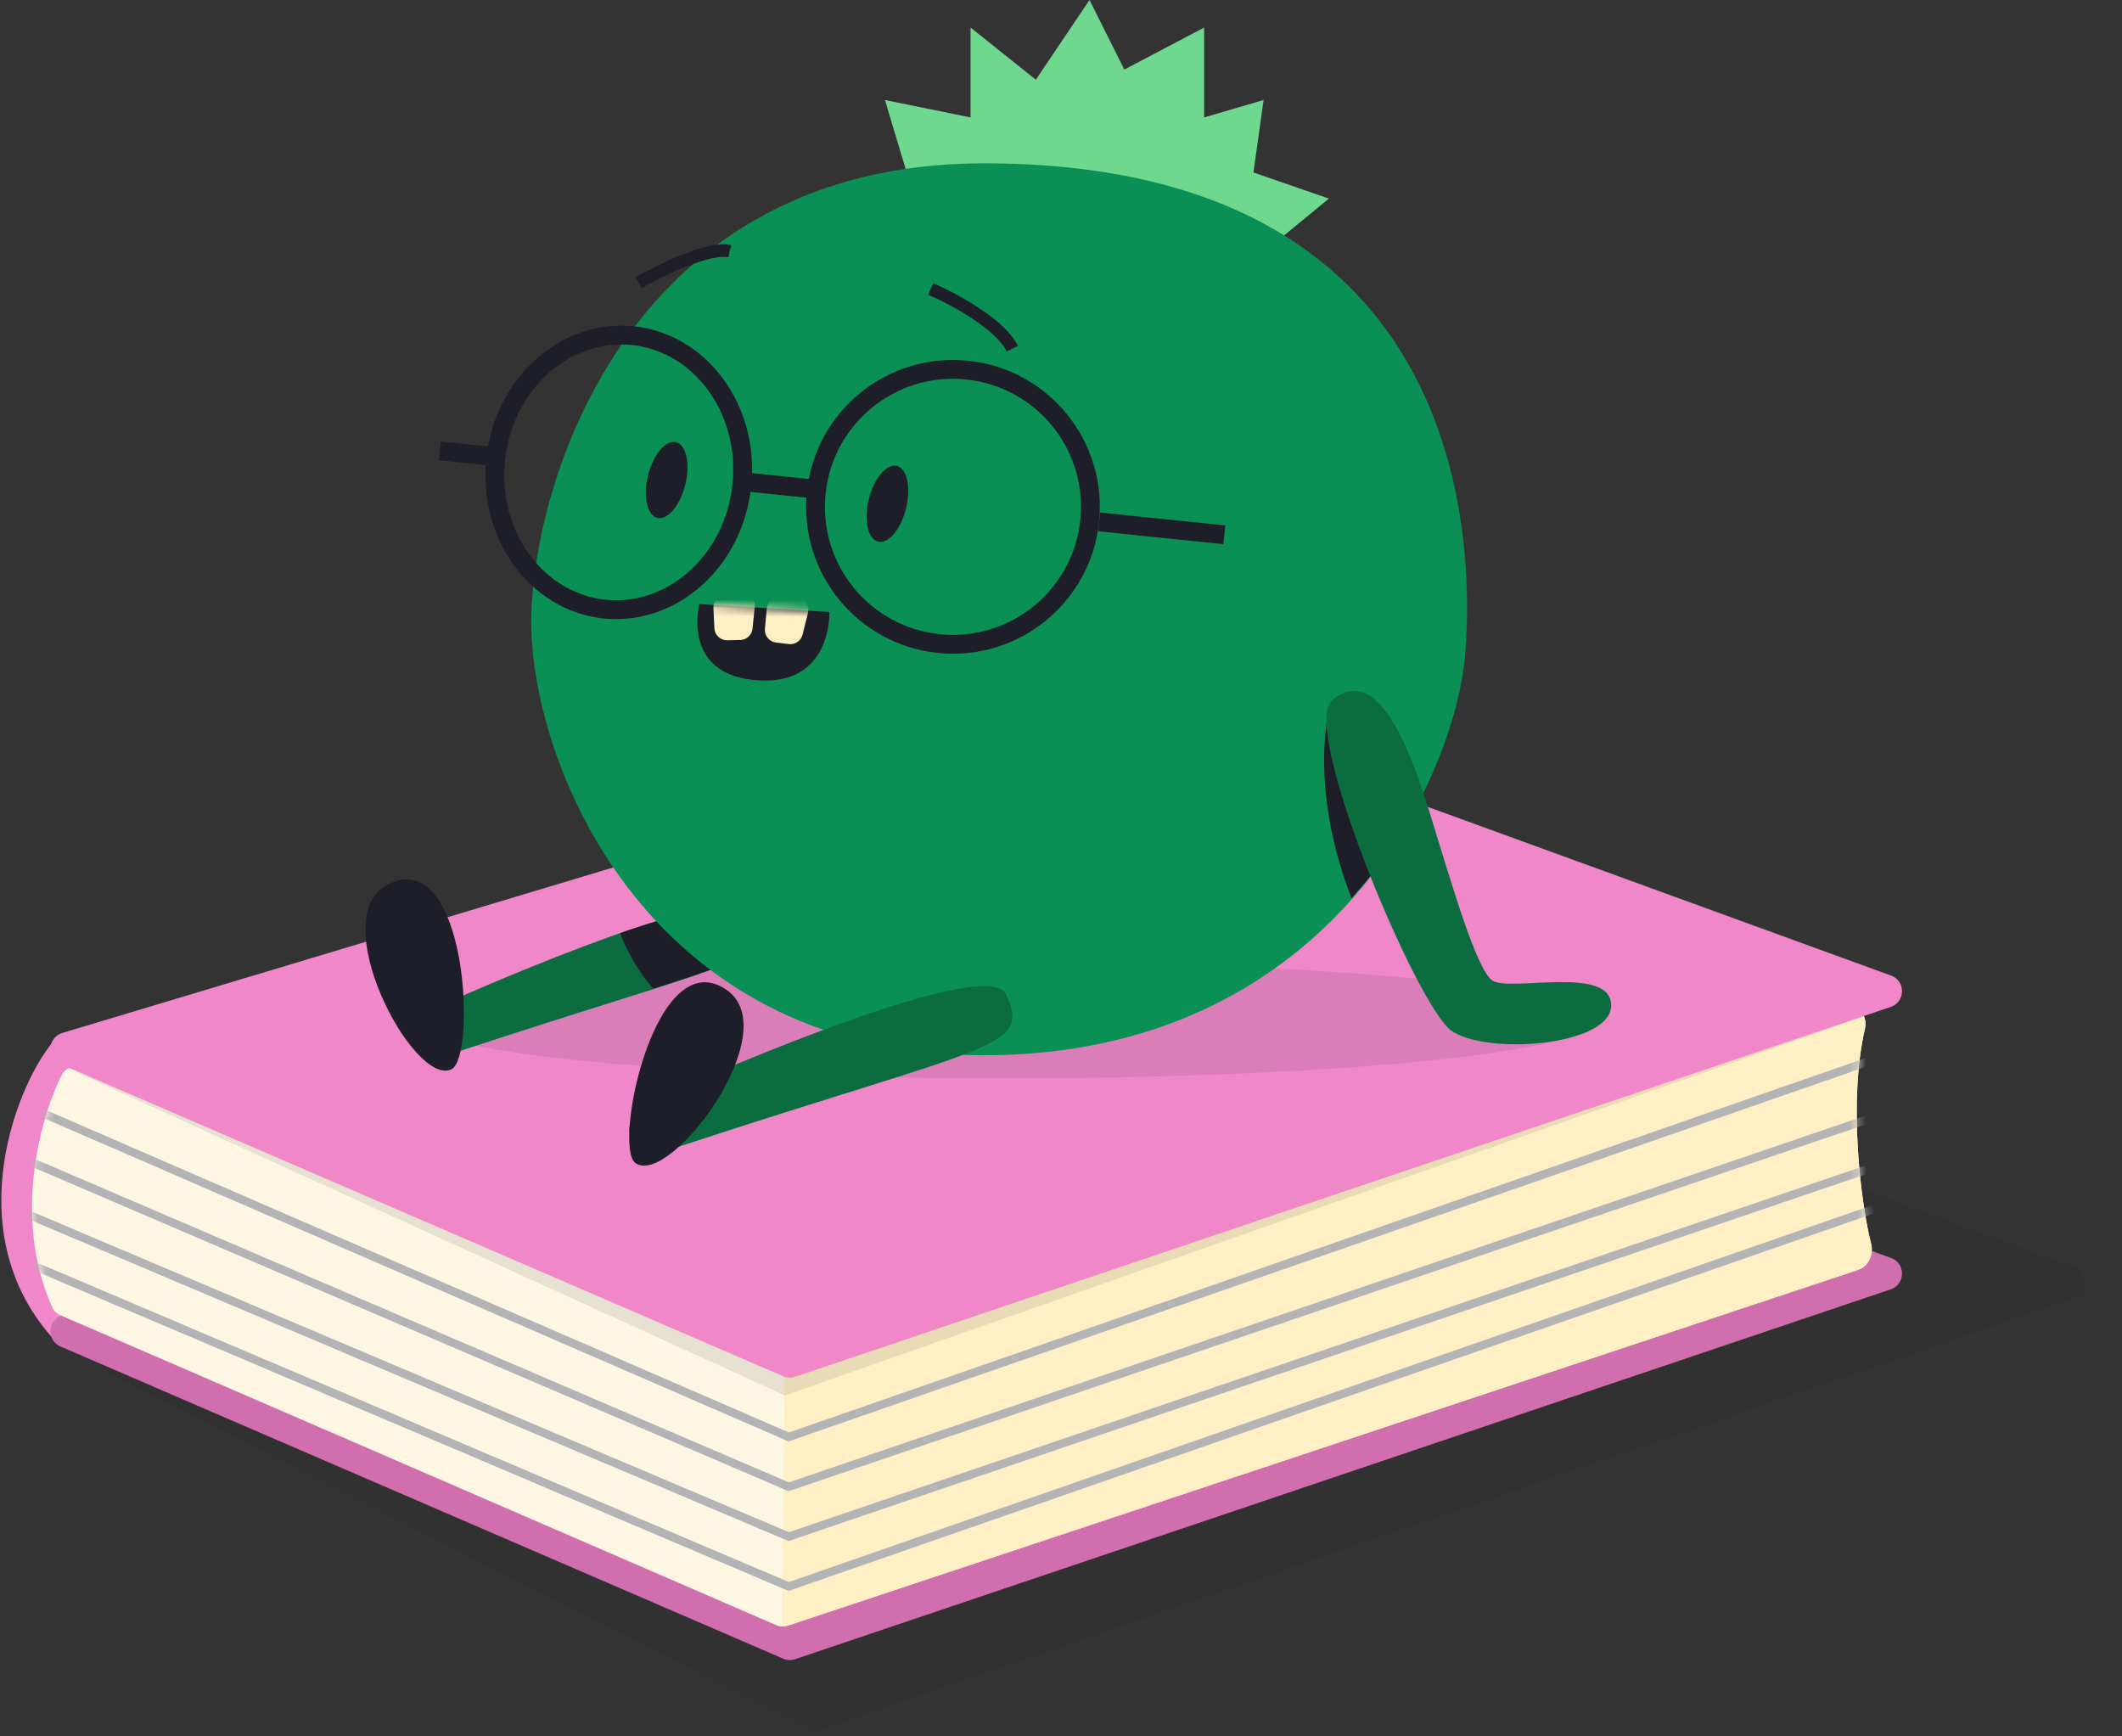 <svg width="253" height="207" viewBox="0 0 253 207" fill="none" xmlns="http://www.w3.org/2000/svg">
<rect x="0" y="0" width="253" height="207" fill="#333333" stroke="none"/>
<path d="M96.291 206.076L13.198 163.841C11.457 162.956 11.913 160.351 13.852 160.11L206.473 136.212C206.787 136.173 207.106 136.21 207.403 136.319L247.292 151.061C249.039 151.706 249.01 154.186 247.25 154.791L97.833 206.183C97.326 206.358 96.769 206.319 96.291 206.076Z" fill="#1E1E28" fill-opacity="0.1"/>
<path fill-rule="evenodd" clip-rule="evenodd" d="M6.19 159.422C-5.198 146.549 2.22 128.614 6.685 123.774L9.928 126.478C6.386 130.318 0.573 142.665 9.346 156.374L6.19 159.422Z" fill="#F087C8"/>
<path d="M94.801 197.796L225.426 153.705C227.2 153.106 227.229 150.608 225.47 149.968L137.82 118.058C137.419 117.912 136.982 117.9 136.573 118.023L7.433 156.806C5.663 157.337 5.521 159.788 7.217 160.521L93.383 197.738C93.832 197.932 94.338 197.953 94.801 197.796Z" fill="#D16FAE"/>
<path d="M6.231 155.844C1.412 145.139 4.878 133.039 7.372 128.127C7.795 127.295 8.789 126.997 9.654 127.349L92.542 161.079C92.979 161.256 93.447 161.278 93.894 161.13C130.872 148.89 200.839 125.751 219.494 119.653C221.154 119.11 222.754 120.919 222.357 122.62C220.376 131.106 221.778 143.094 223.095 148.316C223.402 149.532 222.759 150.977 221.568 151.373L93.936 193.792C93.474 193.946 92.987 193.93 92.54 193.736C67.109 182.716 16.481 160.786 7.205 156.798C6.767 156.61 6.426 156.278 6.231 155.844Z" fill="#FCF6E3"/>
<path fill-rule="evenodd" clip-rule="evenodd" d="M112.162 155.085L93.574 163.382L93.231 193.895C93.467 193.904 93.705 193.869 93.936 193.792L221.569 151.373C222.76 150.977 223.402 149.533 223.095 148.316C221.779 143.095 220.376 131.106 222.357 122.62C222.754 120.919 221.154 119.11 219.495 119.653C203.594 124.851 150.417 142.428 112.162 155.085Z" fill="#FFEFC4"/>
<path d="M93.574 166.353L8.912 127.735L223.289 120.804L93.574 166.353Z" fill="#1E1E28" fill-opacity="0.1"/>
<path d="M94.801 164.13L225.426 120.039C227.2 119.44 227.229 116.942 225.47 116.301L137.82 84.392C137.419 84.246 136.982 84.233 136.573 84.356L7.433 123.139C5.663 123.671 5.521 126.122 7.217 126.854L93.383 164.071C93.832 164.265 94.338 164.286 94.801 164.13Z" fill="#F087C8"/>
<mask id="mask0_1_1277" style="mask-type:alpha" maskUnits="userSpaceOnUse" x="3" y="119" width="221" height="75">
<path d="M6.231 155.844C1.413 145.139 4.878 133.039 7.372 128.127C7.795 127.295 8.789 126.997 9.654 127.349L92.543 161.079C92.979 161.256 93.447 161.278 93.894 161.13C130.872 148.89 200.839 125.751 219.494 119.653C221.154 119.11 222.754 120.919 222.357 122.62C220.376 131.106 221.779 143.094 223.095 148.316C223.402 149.532 222.76 150.977 221.569 151.373L93.936 193.792C93.474 193.946 92.987 193.93 92.54 193.736C67.109 182.716 16.482 160.786 7.205 156.798C6.767 156.61 6.426 156.278 6.231 155.844Z" fill="#FCF6E3"/>
</mask>
<g mask="url(#mask0_1_1277)">
<path d="M230.716 123.775L94.037 171.304L0.495 130.706" stroke="#B4B4B7" stroke-width="0.99"/>
<path d="M230.716 130.706L94.037 177.245L0.495 137.142" stroke="#B4B4B7" stroke-width="0.99"/>
<path d="M230.716 136.647L94.037 183.186L0.495 143.578" stroke="#B4B4B7" stroke-width="0.99"/>
<path d="M230.716 141.598L94.037 189.128L0.99 149.609" stroke="#B4B4B7" stroke-width="0.99"/>
</g>
<ellipse cx="70.304" cy="6.931" rx="70.304" ry="6.931" transform="matrix(-1 0 0 1 190.118 114.692)" fill="#1E1E28" fill-opacity="0.1"/>
<path d="M53.977 125.577C89.156 113.945 92.838 114.776 89.974 108.544C87.111 104.806 59.295 116.853 52.75 119.761C46.205 122.669 48.659 126.823 53.977 125.577Z" fill="#0B6D3F"/>
<path fill-rule="evenodd" clip-rule="evenodd" d="M73.924 111.246C81.684 108.57 88.788 106.769 90.163 108.537C92.18 112.859 90.965 113.747 77.882 117.856C75.955 115.716 74.562 112.93 73.924 111.246Z" fill="#1E1E28"/>
<path d="M115.715 13.998V3.284L123.499 9.505L129.899 0L134.05 8.295L143.564 3.284V13.998L150.656 11.924L149.445 20.564L158.44 23.675L150.656 30.069L158.44 37.672L148.58 40.437L152.213 47.522H143.564L142.007 56.854L134.05 52.706L129.899 60.656L124.537 52.706L115.715 57.718L114.504 49.769H105.509L110.18 40.437L101.358 37.672L108.104 30.069L99.282 23.675L108.104 20.564L105.509 11.924L115.715 13.998Z" fill="#6ED98E"/>
<path d="M174.72 77.682C175.884 62.159 173.555 19.47 117.287 19.47C75.376 19.47 63.734 56.726 63.346 73.413C62.958 90.1 76.54 125.804 117.287 125.804C158.033 125.804 173.555 93.205 174.72 77.682Z" fill="#0A8F55"/>
<path d="M88.448 57.827C87.509 66.936 80.096 73.441 72.091 72.616C64.086 71.79 58.156 63.91 59.095 54.801C60.034 45.693 67.447 39.188 75.452 40.013C83.457 40.838 89.387 48.719 88.448 57.827Z" stroke="#1E1E28" stroke-width="2.246"/>
<circle cx="113.62" cy="60.422" r="16.388" transform="rotate(5.886 113.62 60.422)" stroke="#1E1E28" stroke-width="2.246"/>
<path d="M97.903 58.383L88.779 57.442" stroke="#1E1E28" stroke-width="2.246"/>
<path d="M59.076 54.436L52.441 53.752" stroke="#1E1E28" stroke-width="2.246"/>
<path d="M145.969 63.757L131.039 62.218" stroke="#1E1E28" stroke-width="2.246"/>
<path d="M103.587 59.504C104.204 57.013 105.697 55.239 106.923 55.543C108.149 55.847 108.643 58.114 108.026 60.606C107.409 63.098 105.916 64.871 104.69 64.567C103.464 64.263 102.97 61.996 103.587 59.504Z" fill="#1E1E28"/>
<path d="M77.263 56.673C77.88 54.181 79.374 52.408 80.6 52.712C81.826 53.016 82.319 55.283 81.703 57.775C81.086 60.266 79.592 62.04 78.366 61.736C77.141 61.431 76.647 59.165 77.263 56.673Z" fill="#1E1E28"/>
<path d="M83.389 72.02L98.879 72.956C98.879 72.956 99.297 82.069 89.789 81.058C81.237 80.145 83.384 72.013 83.384 72.013L83.389 72.02Z" fill="#1E1E28"/>
<mask id="mask1_1_1277" style="mask-type:alpha" maskUnits="userSpaceOnUse" x="83" y="72" width="16" height="10">
<path d="M83.388 72.019L98.878 72.955C98.878 72.955 99.296 82.069 89.788 81.058C81.236 80.145 83.383 72.013 83.383 72.013L83.388 72.019Z" fill="#1E1E28"/>
</mask>
<g mask="url(#mask1_1_1277)">
<path d="M91.199 74.972L91.419 72.57C91.49 71.799 92.137 71.209 92.911 71.209H94.881C95.855 71.209 96.57 72.125 96.334 73.07L95.686 75.659C95.503 76.392 94.803 76.873 94.053 76.782L92.51 76.595C91.706 76.498 91.125 75.779 91.199 74.972Z" fill="#FFEFC4"/>
<path d="M85.18 74.909L85.057 72.5C85.018 71.727 85.574 71.051 86.341 70.941L88.291 70.662C89.255 70.523 90.093 71.328 89.993 72.298L89.719 74.952C89.642 75.704 89.017 76.28 88.262 76.296L86.708 76.33C85.898 76.347 85.221 75.718 85.18 74.909Z" fill="#FFEFC4"/>
</g>
<path d="M110.964 34.446C113.584 35.569 119.201 38.565 120.698 41.56" stroke="#1E1E28" stroke-width="1.498"/>
<path d="M76.143 33.697C78.764 32.199 84.605 29.354 87.001 29.953" stroke="#1E1E28" stroke-width="1.498"/>
<path d="M80.647 136.79C118.967 124.189 122.977 125.089 119.858 118.339C116.739 114.288 86.439 127.339 79.31 130.49C72.181 133.64 74.854 138.14 80.647 136.79Z" fill="#0B6D3F"/>
<path d="M161.135 107.083C156.642 95.401 157.89 86.74 158.514 84.618L164.879 101.092C166.002 101.841 162.633 105.286 161.135 107.083Z" fill="#1E1E28"/>
<path d="M170.382 96.631C167.386 86.896 163.642 79.408 158.775 83.526C155.031 86.896 168.884 119.845 173.003 122.84C177.121 125.835 192.098 124.712 192.098 119.845C192.098 114.977 179.742 118.347 177.87 116.849C175.998 115.352 173.377 106.366 170.382 96.631Z" fill="#0B6D3F"/>
<path d="M53.836 127.465C49.343 129.712 38.485 109.149 46.348 105.375C55.708 100.882 56.831 125.967 53.836 127.465Z" fill="#1E1E28"/>
<path d="M75.755 138.646C79.837 141.574 93.806 122.984 86.639 118.015C78.105 112.1 73.034 136.693 75.755 138.646Z" fill="#1E1E28"/>
</svg>
